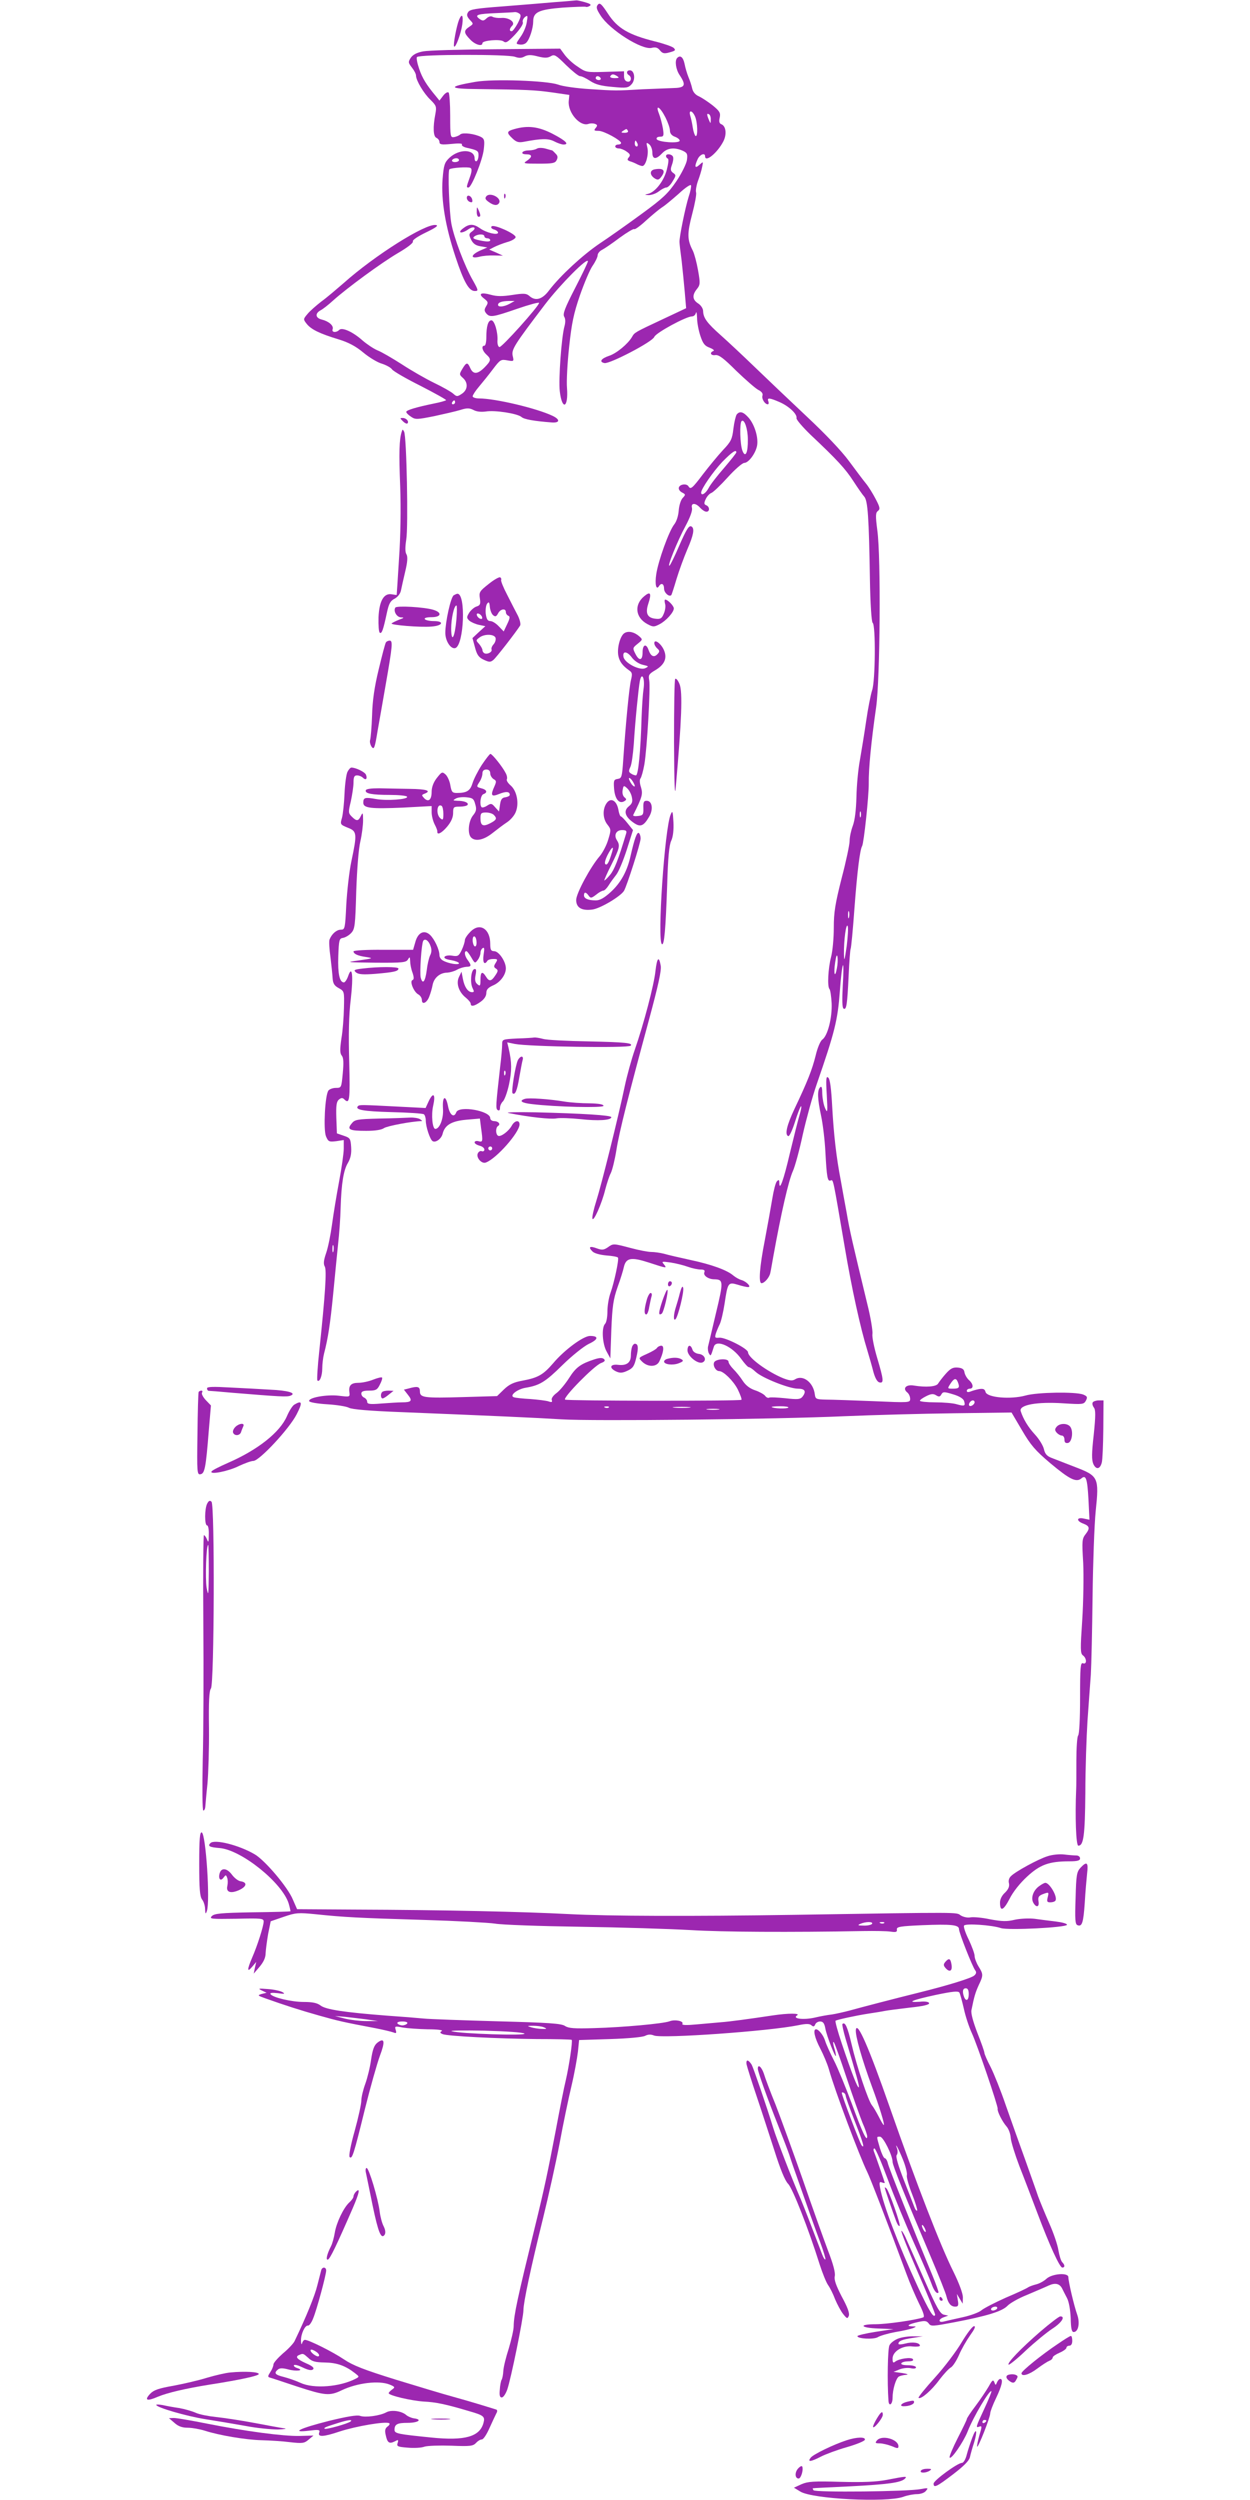 <?xml version="1.0" standalone="no"?>
<!DOCTYPE svg PUBLIC "-//W3C//DTD SVG 20010904//EN"
 "http://www.w3.org/TR/2001/REC-SVG-20010904/DTD/svg10.dtd">
<svg version="1.0" xmlns="http://www.w3.org/2000/svg"
 width="640pt" height="1280pt" viewBox="0 0 640 1280"
 preserveAspectRatio="xMidYMid meet">
<g transform="translate(0,1280) scale(0.1,-0.1)"
fill="#9c27b0" stroke="none">
<path d="M2840 12789 c-58 -5 -179 -15 -269 -22 -134 -10 -166 -15 -174 -29
-9 -13 -7 -22 8 -39 20 -21 20 -21 -2 -36 -30 -20 -29 -31 4 -65 25 -27 63
-38 63 -19 0 14 91 22 108 9 12 -10 22 -4 59 35 25 27 43 54 40 62 -3 7 1 19
10 27 15 12 16 9 10 -26 -3 -22 -18 -56 -32 -75 -25 -36 -25 -36 -4 -39 12 -2
27 2 34 10 17 17 35 75 35 108 0 48 28 61 151 71 62 4 116 6 119 4 3 -2 12 0
20 5 9 6 2 11 -26 19 -21 6 -41 10 -44 9 -3 0 -52 -5 -110 -9z m-182 -58 c11
-7 10 -16 -7 -50 -12 -22 -26 -41 -31 -41 -14 0 -12 14 3 29 17 18 -19 43 -58
39 -17 -1 -36 2 -43 6 -8 5 -20 2 -31 -8 -15 -14 -20 -14 -37 -2 -26 20 -10
25 91 29 44 2 85 4 90 5 6 1 16 -2 23 -7z"/>
<path d="M3061 12776 c-10 -12 -7 -23 13 -54 46 -74 213 -180 263 -167 20 5
31 1 42 -13 13 -16 22 -18 50 -10 29 8 32 11 20 23 -8 7 -51 22 -96 33 -135
34 -191 67 -239 140 -34 52 -43 60 -53 48z"/>
<path d="M2350 12698 c-13 -33 -31 -130 -25 -136 8 -8 35 65 42 113 6 48 -2
59 -17 23z"/>
<path d="M2167 12537 c-33 -6 -53 -17 -64 -33 -14 -22 -13 -25 6 -50 12 -15
21 -33 21 -41 0 -25 40 -92 74 -124 30 -30 32 -35 25 -73 -13 -67 -11 -116 6
-122 8 -4 15 -13 15 -21 0 -13 10 -15 61 -10 37 4 58 3 54 -3 -3 -5 7 -12 22
-16 58 -13 63 -16 63 -39 0 -13 -4 -27 -10 -30 -5 -3 -10 3 -10 14 0 48 -79
50 -129 3 -25 -24 -29 -36 -35 -109 -8 -108 14 -241 66 -398 43 -130 69 -175
99 -175 19 0 19 3 -9 53 -43 74 -98 221 -111 292 -11 61 -19 271 -10 278 8 8
97 14 108 7 8 -4 7 -19 -4 -49 -18 -51 -18 -51 -6 -51 15 0 73 143 78 196 5
44 3 53 -13 62 -32 17 -93 25 -107 14 -6 -6 -21 -12 -32 -14 -19 -3 -20 3 -20
109 0 61 -4 115 -8 119 -5 5 -17 -2 -28 -16 l-19 -25 -17 21 c-50 60 -71 94
-87 142 -10 29 -15 56 -11 60 14 14 466 15 502 1 20 -7 33 -7 49 2 17 9 34 9
68 0 36 -9 50 -8 66 1 18 11 26 7 78 -45 32 -31 64 -57 72 -57 9 0 31 -11 51
-24 27 -18 55 -26 115 -31 72 -7 81 -5 98 14 21 23 15 71 -9 71 -17 0 -20 -16
-5 -25 17 -11 11 -37 -7 -33 -12 2 -18 13 -18 28 l0 25 -98 -3 c-94 -3 -98 -2
-141 28 -25 16 -54 44 -66 61 l-22 30 -327 -3 c-179 -1 -348 -6 -374 -11z
m993 -127 c12 -8 9 -10 -13 -10 -16 0 -26 4 -22 10 8 12 16 12 35 0z m-85 -10
c3 -5 -1 -10 -9 -10 -9 0 -16 5 -16 10 0 6 4 10 9 10 6 0 13 -4 16 -10z m-725
-420 c0 -5 -9 -10 -21 -10 -11 0 -17 5 -14 10 3 6 13 10 21 10 8 0 14 -4 14
-10z"/>
<path d="M3467 12503 c-13 -13 -7 -59 13 -88 35 -53 28 -65 -37 -66 -32 -1
-101 -4 -153 -6 -133 -8 -141 -8 -273 1 -65 4 -137 14 -160 23 -57 20 -329 30
-423 14 -144 -25 -140 -36 14 -37 250 -3 290 -5 377 -17 l90 -13 -3 -31 c-6
-60 59 -134 102 -117 9 3 23 3 32 0 13 -5 14 -9 4 -21 -11 -13 -8 -15 15 -15
27 0 114 -48 115 -62 0 -5 -7 -8 -15 -8 -8 0 -15 -4 -15 -10 0 -5 8 -10 18
-10 10 0 28 -7 40 -16 18 -12 21 -19 11 -30 -9 -11 -7 -15 7 -20 11 -3 27 -10
36 -15 10 -5 22 -9 27 -9 17 0 33 58 26 92 -7 29 -6 31 9 19 9 -7 16 -26 16
-42 0 -36 19 -37 50 -4 26 28 63 32 106 13 23 -11 25 -17 21 -48 -3 -19 -27
-68 -54 -108 -43 -63 -68 -87 -179 -168 -71 -52 -167 -120 -214 -151 -87 -59
-201 -164 -259 -240 -35 -47 -70 -56 -101 -28 -15 13 -28 14 -86 5 -52 -8 -80
-8 -112 1 -50 14 -66 5 -33 -20 20 -16 22 -20 10 -39 -10 -17 -10 -23 0 -36
19 -22 32 -21 159 23 61 21 112 35 112 30 0 -16 -192 -230 -203 -226 -7 2 -11
17 -10 33 3 42 -15 104 -31 104 -17 0 -26 -31 -26 -87 0 -24 -4 -43 -10 -43
-17 0 -11 -26 10 -45 26 -24 25 -31 -9 -66 -36 -36 -58 -37 -73 -4 -14 32 -20
31 -41 -4 -16 -27 -16 -29 3 -46 28 -25 25 -61 -5 -81 -24 -16 -27 -15 -44 0
-11 10 -55 35 -99 56 -43 21 -118 64 -165 95 -47 30 -103 63 -124 71 -21 9
-55 32 -77 51 -48 43 -104 69 -119 54 -16 -16 -40 -13 -34 3 7 18 -19 41 -56
50 -32 8 -35 31 -6 47 12 6 40 28 63 49 72 65 248 194 333 244 48 28 80 52 77
60 -3 7 24 25 67 46 54 26 66 36 50 38 -53 8 -313 -156 -471 -297 -36 -31 -87
-75 -115 -95 -27 -21 -60 -50 -71 -64 -22 -26 -22 -27 -3 -51 23 -28 65 -49
164 -79 49 -15 87 -35 125 -67 30 -25 73 -51 95 -57 22 -7 46 -20 52 -29 7
-10 73 -48 147 -85 74 -38 133 -71 130 -73 -3 -3 -31 -11 -62 -17 -92 -19
-142 -34 -142 -43 0 -5 11 -16 25 -25 22 -15 31 -14 117 3 51 11 112 25 135
32 34 11 47 10 67 0 16 -9 39 -11 63 -8 46 8 162 -10 183 -28 13 -12 64 -21
155 -28 42 -3 44 15 4 34 -82 39 -294 89 -376 89 -18 0 -33 5 -33 11 0 6 15
29 33 50 17 20 50 61 71 89 37 49 41 51 73 45 34 -6 35 -6 28 23 -7 33 8 56
166 264 78 102 219 244 219 220 0 -6 -30 -68 -66 -138 -52 -101 -64 -132 -55
-146 6 -10 7 -27 1 -49 -15 -53 -31 -270 -24 -332 12 -101 45 -86 37 17 -3 33
2 128 11 210 13 121 23 170 55 263 22 63 51 132 65 152 14 20 26 45 26 54 0 9
10 22 23 28 12 6 53 34 90 62 37 27 71 47 74 44 3 -4 31 16 61 44 31 28 67 58
81 67 15 9 53 41 86 70 32 30 61 50 63 43 2 -6 -3 -32 -12 -58 -17 -54 -49
-210 -47 -233 0 -8 5 -51 11 -95 5 -44 12 -117 16 -161 l7 -82 -119 -56 c-145
-68 -145 -68 -158 -91 -21 -36 -80 -85 -118 -97 -41 -14 -52 -31 -23 -37 27
-5 246 109 255 134 8 21 163 105 193 105 9 0 18 8 20 18 3 9 5 -2 6 -26 0 -24
8 -65 17 -92 13 -39 22 -51 47 -60 18 -7 26 -14 20 -17 -22 -8 -14 -25 10 -21
18 2 43 -17 107 -81 47 -45 97 -89 112 -97 18 -9 25 -19 22 -29 -6 -16 12 -45
27 -45 5 0 6 7 3 15 -8 20 5 19 58 -4 48 -21 91 -62 86 -82 -1 -8 31 -45 71
-84 138 -130 179 -175 220 -238 22 -34 47 -70 56 -80 18 -20 24 -106 29 -426
2 -119 8 -216 14 -220 16 -10 14 -300 -3 -346 -7 -22 -21 -92 -30 -155 -9 -63
-24 -153 -32 -200 -9 -47 -17 -132 -18 -190 -2 -68 -8 -120 -19 -149 -9 -24
-16 -58 -16 -77 0 -18 -18 -104 -41 -191 -33 -131 -40 -174 -40 -253 0 -53 -6
-120 -14 -150 -15 -58 -20 -152 -8 -164 4 -4 9 -36 11 -73 3 -74 -20 -166 -48
-186 -10 -7 -25 -43 -34 -82 -18 -72 -41 -131 -108 -272 -40 -85 -51 -133 -32
-140 6 -2 21 31 34 72 13 42 27 78 31 81 4 2 1 -17 -7 -44 -8 -26 -30 -114
-50 -197 -32 -138 -54 -198 -54 -150 0 15 -3 16 -12 7 -7 -7 -17 -47 -24 -90
-7 -42 -24 -137 -38 -211 -27 -137 -33 -221 -17 -221 15 0 41 30 45 53 3 12 9
49 15 82 41 227 78 389 101 440 10 22 33 105 50 185 18 80 50 197 72 260 92
266 107 326 118 474 5 70 12 131 16 134 3 4 3 -43 -1 -104 -4 -75 -3 -114 4
-118 15 -9 19 21 26 168 3 71 8 132 10 137 3 4 12 99 20 211 14 187 28 298 39
316 9 15 35 260 34 322 -1 71 12 210 38 390 20 143 25 764 6 904 -10 76 -9 91
3 100 12 9 11 18 -11 60 -14 27 -36 63 -50 80 -14 17 -53 69 -87 115 -38 52
-122 140 -217 229 -85 80 -204 193 -264 251 -60 58 -139 132 -175 164 -71 63
-90 89 -91 124 0 13 -11 30 -25 39 -30 19 -32 43 -7 74 17 21 18 29 6 96 -7
40 -19 85 -27 101 -29 56 -29 88 -3 187 14 53 23 102 20 111 -3 8 1 34 9 57 9
24 19 56 22 73 6 29 6 29 -14 11 -23 -21 -27 -10 -9 29 11 24 38 35 38 15 0
-35 64 18 94 77 18 36 13 78 -11 87 -10 4 -13 14 -8 34 5 24 0 33 -37 63 -23
18 -55 39 -70 46 -17 7 -30 22 -34 40 -3 15 -12 42 -19 58 -7 17 -16 47 -20
68 -7 34 -22 47 -38 30z m-60 -304 c12 -24 23 -54 23 -67 0 -15 9 -26 25 -32
14 -5 25 -14 25 -20 0 -16 -112 -8 -118 8 -2 7 5 12 17 12 19 0 21 4 15 43 -4
23 -13 57 -20 75 -20 50 5 36 33 -19z m151 6 c14 -30 16 -109 3 -101 -4 3 -11
22 -14 43 -3 21 -9 48 -13 61 -9 30 10 28 24 -3z m81 -18 c0 -21 -1 -21 -9 -2
-12 28 -12 37 0 30 6 -3 10 -16 9 -28z m-424 -57 c3 -6 -4 -10 -17 -10 -18 0
-20 2 -8 10 19 12 18 12 25 0z m49 -65 c3 -8 1 -15 -4 -15 -6 0 -10 7 -10 15
0 8 2 15 4 15 2 0 6 -7 10 -15z m-654 -820 c-29 -16 -60 -19 -60 -6 0 13 19
19 55 20 l30 0 -25 -14z m-280 -505 c0 -5 -5 -10 -11 -10 -5 0 -7 5 -4 10 3 6
8 10 11 10 2 0 4 -4 4 -10z m2077 -2122 c-3 -7 -5 -2 -5 12 0 14 2 19 5 13 2
-7 2 -19 0 -25z m-60 -515 c-3 -10 -5 -4 -5 12 0 17 2 24 5 18 2 -7 2 -21 0
-30z m-12 -148 c-11 -75 -13 -82 -14 -40 -1 70 11 160 19 144 4 -8 1 -54 -5
-104z m-50 -112 c-10 -55 -18 -30 -9 29 5 34 9 44 12 29 2 -13 1 -39 -3 -58z"/>
<path d="M2633 12139 c-39 -11 -41 -18 -9 -48 20 -19 32 -22 58 -17 90 17 125
18 156 2 17 -9 38 -16 47 -16 31 0 13 19 -54 54 -73 38 -128 45 -198 25z"/>
<path d="M2749 12039 c-8 -5 -26 -9 -41 -9 -15 0 -30 -4 -33 -10 -4 -6 5 -10
19 -10 32 0 33 -13 4 -33 -22 -14 -18 -15 60 -15 70 0 84 2 92 18 7 14 6 23
-6 34 -8 9 -16 16 -17 16 -1 0 -16 4 -33 9 -18 5 -37 5 -45 0z"/>
<path d="M3410 12001 c0 -5 4 -11 9 -13 6 -2 3 -26 -5 -57 -15 -59 -61 -117
-98 -124 -17 -4 -16 -5 5 -6 15 0 38 8 52 19 14 11 31 20 39 20 7 0 22 14 32
32 18 29 18 32 2 43 -13 10 -14 18 -6 40 6 16 9 34 6 42 -6 15 -36 18 -36 4z"/>
<path d="M3352 11933 c-27 -5 -26 -30 1 -47 15 -9 21 -7 33 9 24 32 11 46 -34
38z"/>
<path d="M2490 11795 c-8 -10 -5 -17 12 -29 26 -19 44 -20 53 -6 16 26 -46 58
-65 35z"/>
<path d="M2581 11794 c0 -11 3 -14 6 -6 3 7 2 16 -1 19 -3 4 -6 -2 -5 -13z"/>
<path d="M2390 11787 c0 -8 7 -18 16 -21 11 -4 14 -1 12 11 -4 21 -28 30 -28
10z"/>
<path d="M2441 11718 c-1 -16 4 -28 9 -28 12 0 12 8 0 35 -8 18 -9 17 -9 -7z"/>
<path d="M2370 11630 c-31 -24 -6 -28 28 -4 28 19 45 8 19 -11 -17 -12 -17
-17 -5 -42 10 -20 23 -30 48 -34 l35 -6 -37 -16 c-48 -22 -51 -43 -5 -32 17 5
52 8 77 7 l45 -1 -35 16 -35 15 25 13 c14 7 44 19 68 26 23 6 42 18 42 25 0
17 -111 67 -123 55 -5 -5 -1 -12 12 -16 12 -3 21 -11 21 -16 0 -15 -60 -1 -92
22 -34 24 -56 24 -88 -1z m110 -40 c0 -5 7 -10 15 -10 8 0 15 -5 15 -10 0 -7
-14 -8 -37 -4 -49 9 -58 14 -42 25 19 12 49 11 49 -1z"/>
<path d="M3772 10678 c-5 -7 -13 -40 -17 -73 -6 -53 -12 -66 -54 -110 -25 -27
-71 -83 -101 -122 -56 -74 -64 -81 -75 -63 -9 15 -42 12 -49 -5 -3 -9 3 -19
15 -26 20 -10 20 -12 4 -29 -10 -11 -18 -39 -20 -64 -2 -27 -11 -56 -23 -71
-27 -34 -82 -187 -92 -255 -8 -52 0 -84 14 -61 12 19 26 12 26 -13 0 -21 26
-44 37 -33 2 2 14 39 27 83 13 43 38 111 55 151 32 73 38 107 22 117 -13 8
-25 -10 -66 -104 -20 -47 -41 -89 -46 -95 -18 -17 40 127 81 202 24 45 36 79
33 92 -7 27 18 28 42 1 10 -11 24 -20 32 -20 18 0 17 26 -1 33 -12 5 -12 11
-3 31 7 15 20 29 29 32 9 3 47 39 84 80 36 40 75 74 85 74 21 0 57 47 65 87 8
40 -11 106 -42 143 -28 32 -46 37 -62 18z m57 -128 c1 -69 -13 -97 -28 -57
-12 32 -15 140 -4 151 14 13 32 -40 32 -94z m-59 -66 c0 -4 -28 -39 -62 -79
-35 -40 -71 -86 -80 -104 -15 -28 -38 -42 -38 -23 0 19 61 107 108 157 49 50
72 66 72 49z"/>
<path d="M2063 10643 c9 -9 19 -14 23 -11 10 10 -6 28 -24 28 -15 0 -15 -1 1
-17z"/>
<path d="M2057 10590 c-13 -38 -15 -109 -8 -280 4 -115 2 -255 -6 -370 -6
-102 -12 -186 -12 -186 -1 -1 -11 1 -24 3 -41 8 -65 -32 -69 -117 -1 -42 1
-77 7 -80 10 -5 17 14 36 103 10 47 18 61 40 72 16 9 29 26 32 42 3 15 13 60
22 98 12 50 13 75 6 87 -7 11 -7 36 -1 75 11 65 2 529 -11 553 -7 13 -8 13
-12 0z"/>
<path d="M2502 9810 c-47 -37 -50 -42 -45 -74 4 -28 2 -35 -16 -41 -12 -3 -29
-18 -38 -31 -14 -23 -15 -27 -1 -41 9 -8 31 -18 49 -22 l34 -7 -33 -30 -33
-31 13 -48 c10 -38 19 -51 45 -63 28 -13 34 -13 49 -1 15 12 117 144 137 176
4 7 -1 29 -11 50 -11 21 -36 69 -55 107 -20 38 -34 73 -31 77 2 4 0 10 -5 13
-5 3 -32 -12 -59 -34z m23 -160 c11 -9 16 -7 25 9 12 24 40 28 40 7 0 -8 6
-16 13 -19 9 -3 8 -13 -6 -42 l-18 -38 -25 26 c-14 15 -33 27 -43 27 -14 0
-20 9 -24 38 -2 20 1 43 7 51 9 12 12 8 14 -17 2 -17 9 -36 17 -42z m-57 -9
c3 -8 -1 -12 -9 -9 -7 2 -15 10 -17 17 -3 8 1 12 9 9 7 -2 15 -10 17 -17z m69
-106 c3 -9 -1 -23 -9 -33 -9 -9 -14 -22 -11 -28 4 -13 -24 -27 -38 -18 -5 3
-9 10 -9 16 0 6 -8 20 -17 31 -17 18 -17 19 2 33 25 19 74 18 82 -1z"/>
<path d="M3298 9747 c-52 -43 -45 -109 16 -142 30 -16 34 -16 63 -1 33 17 73
61 73 81 0 13 -31 45 -44 45 -4 0 -4 -9 -1 -21 4 -11 1 -34 -6 -50 -10 -25
-17 -30 -42 -27 -42 4 -54 27 -38 76 18 54 12 67 -21 39z"/>
<path d="M2323 9752 c-15 -9 -43 -136 -43 -192 0 -43 29 -86 52 -78 44 18 54
279 10 278 -4 0 -12 -4 -19 -8z m14 -122 c-8 -93 -26 -127 -27 -49 0 53 15
119 27 119 3 0 3 -31 0 -70z"/>
<path d="M2024 9689 c-11 -18 7 -49 29 -50 18 0 16 -3 -10 -12 -17 -7 -34 -15
-38 -19 -8 -8 146 -21 204 -16 58 4 68 28 12 28 -22 0 -43 5 -46 10 -4 6 10
10 34 10 51 0 56 24 9 38 -47 14 -187 22 -194 11z"/>
<path d="M3198 9559 c-22 -12 -40 -77 -32 -117 6 -30 22 -51 56 -75 15 -10 16
-18 9 -47 -9 -34 -27 -220 -40 -410 -6 -88 -8 -95 -28 -98 -20 -3 -22 -8 -19
-49 4 -53 25 -80 51 -66 14 8 14 11 2 21 -8 7 -12 22 -9 37 4 24 6 25 23 9 10
-9 21 -29 24 -45 5 -23 2 -33 -15 -47 -29 -23 -20 -53 22 -83 36 -26 53 -20
82 30 22 38 15 81 -13 81 -15 0 -18 -7 -17 -37 1 -35 -2 -38 -28 -41 -15 -2
-26 0 -24 5 47 94 50 107 40 142 -7 20 -8 39 -3 45 5 6 14 38 20 71 14 81 32
396 25 432 -5 26 -2 32 30 51 48 28 63 61 46 102 -14 34 -50 61 -50 37 0 -8 7
-20 15 -27 12 -10 13 -16 4 -26 -19 -23 -36 -16 -48 17 -12 36 -31 30 -31 -11
0 -42 -17 -46 -36 -9 -16 31 -15 32 11 53 26 21 26 22 8 38 -25 22 -55 29 -75
17z m39 -128 c13 -16 36 -31 55 -35 30 -7 31 -8 12 -17 -28 -14 -108 27 -112
59 -5 31 20 28 45 -7z m58 -158 c-4 -26 -8 -91 -10 -143 -5 -177 -17 -300 -29
-300 -6 0 -18 4 -26 10 -11 7 -12 13 -3 32 7 13 14 66 18 118 7 117 24 285 31
323 10 50 27 14 19 -40z m-45 -497 c0 -6 -7 -2 -15 8 -8 11 -15 25 -15 30 0 6
7 2 15 -8 8 -11 15 -25 15 -30z"/>
<path d="M1976 9511 c-4 -5 -20 -67 -37 -138 -22 -90 -32 -160 -34 -236 -2
-60 -7 -116 -10 -126 -3 -9 1 -25 8 -35 12 -16 16 -6 30 80 10 55 28 160 41
234 36 205 38 230 21 230 -7 0 -16 -4 -19 -9z"/>
<path d="M3457 9324 c-4 -4 -6 -149 -6 -323 1 -218 4 -290 9 -231 30 341 36
488 19 528 -8 19 -17 30 -22 26z"/>
<path d="M2467 8884 c-20 -31 -42 -74 -48 -95 -12 -38 -29 -49 -80 -49 -23 0
-27 5 -33 38 -3 21 -14 46 -24 56 -18 16 -20 15 -46 -18 -17 -22 -26 -47 -26
-70 0 -41 -16 -55 -38 -33 -14 15 -14 17 1 23 39 15 11 24 -75 25 -51 1 -122
2 -157 3 -40 0 -66 -3 -68 -10 -6 -17 31 -24 124 -24 45 0 84 -4 87 -9 9 -14
-104 -22 -159 -12 -56 10 -65 8 -65 -19 0 -28 39 -32 203 -25 l147 8 0 -32 c0
-18 7 -45 15 -61 9 -17 15 -33 14 -37 -2 -21 22 -9 50 24 21 25 31 48 31 70 0
31 2 33 34 33 19 0 37 4 40 9 7 11 -17 21 -52 21 -23 1 -25 2 -9 11 9 6 34 9
54 7 32 -3 39 -7 46 -35 8 -26 6 -37 -12 -59 -23 -30 -28 -93 -9 -112 22 -22
65 -13 110 23 24 19 57 44 74 55 18 12 37 34 44 51 19 44 7 109 -25 137 -14
12 -23 26 -20 32 3 5 1 20 -6 32 -16 32 -69 98 -78 98 -4 0 -23 -25 -44 -56z
m43 -44 c0 -10 8 -23 17 -29 15 -8 15 -13 5 -36 -22 -48 -17 -57 24 -40 35 14
54 13 54 -5 0 -5 -10 -10 -22 -12 -18 -2 -24 -11 -28 -38 l-5 -35 -20 22 c-17
20 -21 21 -41 8 -12 -8 -24 -11 -28 -8 -12 12 -6 61 9 67 23 8 18 23 -11 30
-25 7 -25 8 -10 31 9 13 16 33 16 45 0 13 7 20 20 20 13 0 20 -7 20 -20z
m-240 -207 c0 -30 -2 -34 -15 -23 -24 20 -18 79 6 64 5 -3 9 -21 9 -41z m258
-5 c18 -18 15 -26 -18 -43 -37 -19 -50 -13 -50 26 0 25 4 29 28 29 15 0 33 -5
40 -12z"/>
<path d="M1779 8848 c-6 -12 -13 -62 -15 -111 -2 -49 -8 -105 -13 -124 -10
-34 -9 -35 30 -51 47 -18 48 -30 18 -172 -11 -52 -22 -152 -26 -222 -6 -123
-7 -128 -28 -128 -22 0 -47 -22 -58 -51 -3 -8 -1 -49 5 -90 5 -41 10 -89 11
-108 2 -27 9 -38 31 -50 29 -16 29 -17 27 -101 -1 -47 -6 -118 -13 -157 -8
-57 -8 -76 2 -88 9 -11 10 -36 5 -90 -7 -74 -7 -75 -35 -75 -15 0 -32 -6 -38
-13 -18 -21 -27 -201 -13 -235 12 -28 16 -29 52 -25 l39 6 0 -44 c0 -24 -11
-100 -24 -169 -13 -69 -29 -167 -36 -219 -7 -52 -20 -117 -30 -146 -13 -38
-15 -56 -7 -70 10 -19 3 -135 -28 -429 -9 -81 -13 -151 -10 -154 11 -11 25 22
25 62 0 21 4 55 9 75 21 80 32 155 47 307 8 87 20 202 25 254 6 52 12 136 13
185 4 127 15 195 38 232 13 23 18 46 16 79 -3 44 -5 48 -38 59 l-35 12 -3 80
c-2 63 1 83 13 93 12 10 19 10 27 2 28 -28 31 -7 26 191 -4 140 -2 239 8 321
14 122 7 179 -14 117 -6 -17 -16 -31 -21 -31 -22 0 -32 43 -29 133 3 85 5 92
24 95 12 2 31 13 42 25 19 20 21 38 26 214 4 115 12 217 21 255 8 35 14 83 14
108 0 40 -2 42 -11 23 -13 -28 -22 -29 -47 -4 -18 18 -18 23 -5 77 7 33 14 76
14 97 0 29 4 37 18 37 10 0 23 -5 30 -12 15 -15 24 -6 16 15 -5 14 -52 37 -75
37 -5 0 -14 -10 -20 -22z m-72 -2455 c-3 -10 -5 -4 -5 12 0 17 2 24 5 18 2 -7
2 -21 0 -30z"/>
<path d="M3106 8688 c-22 -31 -20 -80 4 -110 19 -24 19 -28 4 -77 -8 -28 -28
-66 -43 -84 -47 -54 -121 -191 -121 -225 0 -39 28 -56 82 -49 41 5 145 67 163
96 15 26 85 244 85 268 0 12 -4 24 -9 28 -10 6 -22 -28 -42 -115 -17 -79 -50
-140 -103 -188 -32 -29 -54 -42 -75 -42 -39 0 -61 9 -61 26 0 18 10 18 24 -2
10 -14 14 -13 38 5 14 12 31 21 37 21 6 0 18 12 28 28 9 15 27 39 38 53 12 15
36 72 54 128 l32 101 -28 35 c-15 19 -31 35 -34 35 -4 0 -10 16 -13 35 -9 47
-39 63 -60 33z m100 -155 c-41 -137 -61 -187 -83 -213 -14 -17 -27 -29 -29
-28 -1 2 15 39 37 82 42 85 45 97 27 125 -16 26 -3 51 27 51 20 0 25 -4 21
-17z m-72 -95 c-16 -54 -25 -69 -34 -63 -6 4 -2 21 10 46 22 43 35 52 24 17z"/>
<path d="M3434 8630 c-31 -70 -70 -649 -45 -664 12 -8 19 73 27 304 4 137 10
204 21 226 9 20 13 54 11 95 -3 56 -5 61 -14 39z"/>
<path d="M2409 8030 c-16 -16 -29 -35 -29 -44 0 -8 -7 -31 -16 -50 -15 -31
-20 -34 -49 -29 -18 3 -35 0 -39 -6 -4 -7 8 -13 34 -17 22 -4 40 -11 40 -16 0
-10 -54 -2 -82 14 -10 5 -18 17 -18 27 0 29 -26 84 -49 105 -30 27 -62 11 -75
-39 l-11 -38 -153 0 c-83 1 -152 -3 -152 -8 0 -13 22 -23 65 -29 38 -6 35 -7
-35 -17 -73 -10 -71 -10 82 -12 140 -1 158 1 167 17 9 15 10 13 11 -9 0 -14 5
-41 12 -59 8 -24 8 -35 0 -38 -16 -5 6 -60 29 -73 10 -5 19 -18 19 -29 0 -27
26 -15 38 18 6 15 14 42 17 59 7 37 38 63 75 63 14 1 36 7 50 15 14 8 35 14
48 15 26 0 27 7 7 34 -16 21 -20 46 -7 46 4 0 15 -15 25 -32 18 -31 19 -32 33
-13 8 10 14 27 14 36 0 10 5 21 12 25 8 5 9 -4 4 -34 -6 -39 4 -56 19 -32 3 6
17 10 31 10 22 0 23 -2 12 -20 -11 -17 -10 -22 1 -29 12 -8 12 -13 -3 -35 -20
-31 -32 -33 -48 -6 -19 30 -28 24 -28 -16 0 -32 -2 -35 -16 -23 -11 9 -14 22
-9 47 5 26 3 33 -7 30 -17 -6 -22 -71 -8 -98 8 -16 8 -20 -3 -20 -21 0 -39 26
-47 68 l-7 37 -13 -27 c-16 -33 -1 -78 36 -107 13 -11 24 -24 24 -30 0 -17 19
-13 51 10 18 13 29 29 29 45 0 17 9 27 33 38 37 15 67 54 67 88 0 35 -36 88
-60 88 -16 0 -20 7 -20 38 0 77 -54 110 -101 62z m31 -56 c0 -14 -4 -22 -10
-19 -5 3 -10 17 -10 31 0 14 4 22 10 19 6 -3 10 -17 10 -31z m-236 -17 c7 -18
6 -34 -2 -49 -6 -13 -14 -47 -17 -75 -8 -60 -21 -76 -31 -38 -6 26 4 173 13
188 9 14 28 1 37 -26z"/>
<path d="M3356 7829 c-7 -70 -60 -272 -106 -404 -17 -49 -40 -133 -51 -185
-34 -163 -121 -511 -146 -589 -13 -41 -22 -81 -20 -90 5 -21 49 78 66 149 8
30 20 68 28 83 8 16 21 69 29 119 15 95 62 280 168 671 46 171 63 247 59 272
-9 53 -19 42 -27 -26z"/>
<path d="M1856 7841 c-44 -5 -47 -8 -33 -20 13 -10 36 -12 100 -7 93 8 117 13
117 27 0 10 -103 10 -184 0z"/>
<path d="M2648 7483 c-76 -4 -77 -4 -77 -31 0 -15 -4 -65 -10 -112 -23 -205
-24 -217 -12 -224 7 -4 11 0 11 12 0 11 7 25 14 32 8 6 23 45 32 87 15 71 15
113 -2 187 l-7 29 39 -8 c71 -14 580 -22 593 -9 14 14 -30 18 -212 22 -111 2
-218 7 -237 13 -19 5 -39 8 -45 7 -5 -1 -45 -4 -87 -5z m-61 -185 c-3 -8 -6
-5 -6 6 -1 11 2 17 5 13 3 -3 4 -12 1 -19z"/>
<path d="M2652 7373 c-13 -25 -35 -163 -28 -170 13 -13 24 14 35 82 7 39 14
78 17 88 3 9 1 17 -5 17 -6 0 -14 -8 -19 -17z"/>
<path d="M4233 7195 c5 -90 4 -97 -8 -70 -8 17 -14 50 -15 75 0 31 -3 41 -11
33 -15 -15 -14 -57 5 -146 9 -42 19 -125 22 -185 7 -131 11 -153 27 -146 14 5
11 15 72 -341 35 -208 80 -414 116 -530 10 -33 24 -82 31 -110 9 -32 20 -51
31 -53 23 -5 22 12 -12 126 -16 54 -27 109 -24 123 2 14 -9 84 -27 155 -74
307 -90 374 -105 464 -10 52 -23 127 -30 165 -23 119 -36 234 -44 377 -5 94
-11 142 -20 150 -11 11 -13 -4 -8 -87z"/>
<path d="M2196 7164 l-17 -37 -137 7 c-192 10 -201 10 -209 3 -18 -19 26 -27
169 -31 87 -2 162 -7 168 -11 5 -3 10 -18 10 -32 0 -32 21 -95 34 -105 15 -11
45 10 52 36 11 46 46 66 121 73 l70 6 6 -48 c10 -70 9 -74 -13 -68 -11 3 -20
0 -20 -6 0 -6 11 -13 25 -17 14 -3 25 -12 25 -20 0 -7 -6 -11 -14 -8 -7 3 -16
-3 -20 -12 -9 -22 21 -55 42 -46 54 20 172 154 172 195 0 24 -24 21 -39 -5
-16 -30 -58 -61 -71 -53 -13 8 -13 42 0 50 15 9 2 25 -21 25 -10 0 -19 7 -19
15 0 38 -160 66 -174 30 -11 -30 -33 -15 -42 31 -12 61 -30 53 -26 -12 4 -50
-17 -104 -39 -104 -15 0 -22 72 -11 119 13 58 1 72 -22 25z m324 -244 c0 -5
-4 -10 -10 -10 -5 0 -10 5 -10 10 0 6 5 10 10 10 6 0 10 -4 10 -10z"/>
<path d="M2688 7174 c-33 -10 -18 -21 35 -27 124 -15 367 -20 367 -9 0 8 -25
12 -72 13 -40 0 -98 4 -128 9 -78 13 -182 20 -202 14z"/>
<path d="M2605 7101 c106 -21 216 -33 245 -27 18 3 73 1 122 -4 89 -10 158 -6
158 10 0 10 -146 19 -390 25 -100 2 -158 0 -135 -4z"/>
<path d="M1941 7073 c-113 -3 -125 -5 -141 -26 -25 -30 -11 -37 75 -37 46 0
78 5 91 14 16 11 142 35 194 36 3 0 -2 5 -10 10 -8 5 -31 9 -50 8 -19 -1 -91
-4 -159 -5z"/>
<path d="M3111 6413 c-20 -13 -29 -14 -54 -5 -37 14 -47 8 -24 -15 9 -10 39
-18 72 -21 30 -2 57 -7 59 -11 6 -9 -19 -126 -38 -180 -9 -24 -16 -67 -16 -95
0 -29 -5 -57 -12 -64 -19 -19 -14 -103 8 -142 l19 -35 5 145 c5 122 10 157 32
220 15 41 29 87 32 102 11 48 37 53 127 24 95 -31 95 -31 78 -9 -13 15 -10 15
34 9 27 -4 67 -14 89 -22 22 -8 52 -14 65 -14 18 0 24 -4 19 -15 -6 -16 21
-35 51 -35 47 -1 48 -10 9 -172 -20 -84 -38 -162 -41 -173 -2 -11 0 -27 5 -35
9 -15 9 -16 25 35 12 39 95 2 141 -64 16 -22 33 -41 38 -41 6 0 21 -11 35 -24
33 -31 171 -86 216 -86 37 0 45 -14 23 -42 -11 -13 -25 -14 -87 -7 -41 4 -78
6 -83 3 -5 -3 -15 1 -21 10 -7 8 -30 21 -52 28 -26 9 -47 25 -62 48 -12 19
-34 46 -48 60 -14 14 -25 31 -25 38 0 19 -67 15 -74 -4 -7 -17 9 -44 26 -44
22 0 72 -49 95 -93 13 -27 22 -51 19 -54 -7 -7 -896 -6 -903 1 -11 11 148 173
184 187 19 7 23 13 16 20 -8 8 -22 8 -50 -1 -70 -23 -94 -40 -129 -95 -19 -30
-48 -65 -64 -77 -18 -13 -28 -28 -25 -36 4 -11 0 -13 -17 -7 -13 4 -54 9 -93
12 -38 2 -76 6 -84 9 -25 8 17 42 62 49 70 12 99 29 188 117 48 47 107 94 133
107 50 23 53 41 7 41 -34 0 -131 -71 -189 -140 -51 -59 -77 -74 -157 -89 -45
-8 -68 -19 -95 -45 l-35 -34 -171 -5 c-205 -6 -224 -3 -224 29 0 25 -12 28
-58 15 l-24 -6 21 -27 c24 -30 18 -38 -31 -38 -18 0 -66 -3 -105 -6 -60 -5
-73 -3 -73 9 0 8 -7 17 -15 21 -8 3 -15 12 -15 21 0 11 11 15 40 15 34 0 42 4
55 31 9 17 14 33 11 36 -3 3 -23 -2 -46 -11 -22 -9 -56 -16 -75 -16 -38 0 -51
-14 -46 -49 3 -24 2 -24 -55 -17 -63 7 -157 -10 -151 -28 2 -6 43 -13 93 -16
49 -3 99 -11 111 -18 15 -8 105 -16 265 -22 470 -19 694 -29 823 -37 160 -10
1095 0 1450 16 143 6 394 13 557 15 l297 4 53 -90 c45 -77 68 -104 146 -170
98 -82 132 -99 158 -78 24 21 31 1 37 -108 l5 -103 -29 6 c-36 8 -40 -11 -5
-25 35 -13 38 -24 15 -54 -19 -24 -20 -34 -13 -148 3 -68 1 -199 -5 -293 -10
-150 -10 -171 4 -181 20 -15 20 -48 0 -40 -13 5 -15 -19 -15 -177 0 -106 -4
-187 -10 -193 -5 -5 -9 -63 -9 -129 0 -66 0 -132 -1 -147 -6 -136 -1 -288 11
-288 27 0 34 51 36 270 0 124 6 290 11 370 6 80 13 186 17 235 3 50 7 230 9
400 2 171 9 368 16 438 18 173 14 180 -106 226 -49 19 -103 40 -121 47 -23 9
-33 21 -38 44 -4 18 -24 51 -45 74 -37 40 -61 81 -74 121 -10 32 84 49 218 40
99 -6 105 -6 116 14 9 18 7 22 -14 31 -40 15 -235 12 -295 -5 -76 -21 -197
-11 -205 18 -4 15 -11 18 -33 15 -15 -3 -36 -9 -45 -13 -11 -4 -18 -3 -18 4 0
6 7 11 15 11 21 0 19 24 -4 44 -11 10 -21 28 -23 40 -2 15 -11 22 -34 24 -25
2 -37 -4 -62 -32 -17 -19 -34 -42 -39 -50 -9 -16 -62 -20 -124 -10 -40 7 -60
-15 -33 -36 8 -7 14 -21 14 -32 0 -20 -4 -20 -187 -12 -104 4 -213 8 -243 8
-51 1 -55 3 -58 26 -7 62 -61 103 -101 78 -14 -9 -28 -7 -60 5 -81 33 -181
106 -181 133 0 19 -119 79 -148 75 -21 -2 -23 0 -17 21 4 12 13 34 20 48 7 14
18 61 25 106 16 107 18 111 68 96 22 -7 45 -12 52 -12 19 0 -7 28 -33 36 -12
3 -31 14 -42 23 -32 28 -112 57 -220 80 -55 12 -116 26 -136 32 -20 5 -49 9
-65 9 -16 0 -63 9 -104 20 -91 24 -90 24 -119 3z m1793 -689 c11 -28 7 -34
-24 -34 -30 0 -30 0 -14 25 19 29 29 31 38 9z m32 -97 c8 -26 3 -28 -37 -17
-18 6 -69 10 -111 10 -43 0 -78 4 -78 8 0 5 15 15 33 24 24 12 36 13 50 4 14
-9 20 -8 27 5 8 14 14 14 60 0 31 -9 52 -22 56 -34z m54 -6 c0 -12 -20 -25
-27 -18 -7 7 6 27 18 27 5 0 9 -4 9 -9z m-1873 -27 c-3 -3 -12 -4 -19 -1 -8 3
-5 6 6 6 11 1 17 -2 13 -5z m411 -1 c-21 -2 -55 -2 -75 0 -21 2 -4 4 37 4 41
0 58 -2 38 -4z m508 0 c-7 -7 -77 -5 -85 3 -2 2 17 4 44 4 27 0 45 -3 41 -7z
m-358 -10 c-16 -2 -40 -2 -55 0 -16 2 -3 4 27 4 30 0 43 -2 28 -4z"/>
<path d="M3420 6224 c0 -8 5 -12 10 -9 6 3 10 10 10 16 0 5 -4 9 -10 9 -5 0
-10 -7 -10 -16z"/>
<path d="M3481 6180 c-6 -25 -16 -58 -21 -74 -12 -37 -13 -73 -1 -60 13 14 44
139 39 160 -3 13 -9 4 -17 -26z"/>
<path d="M3391 6139 c-20 -61 -21 -77 -3 -65 10 6 36 115 29 122 -3 3 -14 -23
-26 -57z"/>
<path d="M3311 6143 c-13 -47 -14 -73 -2 -73 5 0 12 17 15 38 4 20 9 45 12 55
3 9 1 17 -5 17 -5 0 -15 -17 -20 -37z"/>
<path d="M3236 5904 c-3 -9 -6 -28 -6 -44 0 -37 -22 -53 -65 -48 -42 5 -48
-16 -10 -34 20 -9 32 -8 58 4 28 13 35 24 45 68 12 50 10 70 -8 70 -4 0 -11
-7 -14 -16z"/>
<path d="M3364 5899 c-3 -6 -27 -20 -52 -31 -44 -20 -44 -20 -25 -39 30 -30
75 -29 89 1 22 46 26 80 10 80 -8 0 -18 -5 -22 -11z"/>
<path d="M3520 5886 c0 -29 52 -71 76 -62 25 10 12 41 -18 44 -16 2 -30 11
-33 23 -9 27 -25 24 -25 -5z"/>
<path d="M3418 5843 c-10 -2 -18 -9 -18 -14 0 -15 44 -21 75 -9 23 9 26 13 15
20 -16 10 -42 11 -72 3z"/>
<path d="M1060 5692 c0 -7 3 -12 8 -13 4 0 59 -4 122 -10 244 -20 279 -22 297
-15 34 13 -11 27 -105 31 -48 3 -140 8 -204 11 -86 5 -118 4 -118 -4z"/>
<path d="M1017 5673 c-2 -5 -5 -102 -6 -216 -3 -198 -2 -209 16 -205 21 4 27
32 42 223 l11 129 -26 27 c-14 15 -23 32 -20 38 4 6 3 11 -3 11 -5 0 -12 -3
-14 -7z"/>
<path d="M1957 5673 c-10 -9 -8 -33 2 -33 5 0 19 9 32 20 l24 19 -26 1 c-14 0
-29 -3 -32 -7z"/>
<path d="M5595 5620 c-4 -6 -1 -17 5 -26 10 -11 10 -41 0 -139 -11 -97 -11
-130 -2 -151 14 -30 34 -27 43 7 4 13 7 90 8 172 l1 147 -24 0 c-14 0 -28 -5
-31 -10z"/>
<path d="M1508 5609 c-10 -5 -27 -32 -39 -60 -36 -83 -150 -173 -302 -239 -43
-19 -81 -38 -84 -44 -11 -18 87 1 140 28 30 14 63 26 74 26 31 0 186 167 222
239 31 60 28 73 -11 50z"/>
<path d="M1205 5494 c-9 -9 -14 -21 -12 -28 6 -19 34 -18 41 1 3 10 9 24 12
31 8 18 -22 15 -41 -4z"/>
<path d="M5410 5495 c-10 -12 -10 -18 0 -30 7 -8 19 -15 26 -15 8 0 14 -9 14
-21 0 -14 5 -19 18 -17 21 4 29 62 11 84 -15 18 -53 18 -69 -1z"/>
<path d="M1061 5102 c-14 -26 -14 -112 -1 -112 6 0 10 -21 9 -47 0 -39 -2 -44
-9 -25 -5 12 -12 22 -16 22 -3 0 -5 -201 -3 -447 2 -247 1 -564 -3 -705 -3
-145 -2 -258 3 -258 5 0 9 8 10 18 1 9 5 62 11 117 5 55 9 184 8 288 -2 133 1
191 10 202 17 20 20 939 3 956 -8 8 -14 6 -22 -9z m8 -349 c-1 -121 -2 -131
-11 -83 -8 49 -2 220 8 220 2 0 3 -62 3 -137z"/>
<path d="M1020 3258 c0 -129 3 -168 15 -184 8 -10 15 -32 15 -49 1 -25 3 -27
9 -10 18 47 -5 395 -26 403 -10 3 -13 -34 -13 -160z"/>
<path d="M1077 3363 c-15 -15 -4 -21 47 -25 112 -9 321 -178 354 -284 6 -21
10 -39 9 -40 -1 -1 -89 -4 -195 -5 -162 -3 -195 -6 -208 -20 -13 -14 -3 -15
126 -13 127 3 140 2 140 -14 0 -23 -33 -126 -59 -185 -26 -61 -27 -79 0 -47
l21 25 -7 -30 -6 -30 30 35 c20 24 31 46 31 70 1 19 7 64 13 99 l13 64 67 23
c61 21 74 22 164 13 144 -15 216 -19 553 -29 168 -5 332 -14 365 -19 33 -6
229 -13 435 -16 206 -3 461 -11 565 -17 164 -10 511 -12 885 -5 58 1 121 0
140 -3 28 -4 34 -2 32 11 -2 14 17 17 130 22 148 6 188 2 188 -20 0 -19 69
-193 83 -211 7 -9 6 -17 -4 -26 -14 -14 -139 -52 -284 -88 -125 -31 -294 -75
-355 -92 -30 -8 -71 -17 -90 -20 -19 -2 -59 -9 -88 -16 -57 -13 -118 -6 -91
11 19 12 -45 12 -125 0 -120 -18 -222 -32 -266 -35 -25 -2 -81 -7 -124 -11
-53 -5 -77 -4 -72 3 8 14 -38 24 -66 13 -32 -12 -238 -31 -387 -35 -100 -3
-130 -1 -148 11 -19 13 -84 17 -346 24 -177 5 -347 11 -377 14 -30 3 -116 10
-190 15 -218 17 -312 31 -339 52 -17 13 -41 18 -86 18 -63 0 -159 23 -170 40
-4 7 9 8 37 5 35 -5 39 -4 25 5 -10 6 -44 14 -75 16 -49 4 -53 3 -32 -7 l25
-12 -25 -6 c-23 -7 -22 -8 20 -23 95 -34 179 -61 275 -88 96 -27 121 -33 285
-64 41 -8 83 -18 94 -22 15 -6 17 -4 12 13 -6 19 -4 20 36 12 24 -4 81 -8 128
-9 50 0 80 -4 72 -9 -11 -6 -10 -10 5 -16 26 -10 277 -23 481 -25 97 0 177 -2
179 -4 6 -6 -14 -137 -30 -206 -9 -36 -32 -153 -52 -260 -39 -204 -58 -296
-107 -495 -89 -364 -107 -446 -108 -505 0 -19 -12 -70 -25 -114 -14 -43 -27
-95 -28 -115 -1 -20 -5 -40 -9 -46 -3 -5 -8 -28 -9 -50 -3 -29 0 -40 10 -40 8
0 20 18 28 40 19 54 83 368 83 407 0 40 38 218 101 473 27 110 65 281 84 380
18 99 46 232 61 295 15 63 29 142 33 175 l6 60 160 5 c93 3 168 10 179 17 14
7 28 8 45 1 44 -16 588 22 739 53 38 8 57 8 66 0 10 -9 15 -8 20 4 3 8 14 15
25 15 15 0 22 -9 27 -37 7 -38 53 -156 54 -138 0 6 -4 26 -10 44 -5 19 -6 30
-1 25 5 -5 34 -88 66 -184 32 -96 69 -199 81 -229 13 -29 24 -61 24 -69 0 -33
-26 22 -79 168 -30 80 -70 179 -91 220 -21 41 -41 86 -45 100 -8 28 -33 60
-47 60 -17 0 -7 -44 22 -99 16 -31 36 -78 44 -106 30 -108 158 -448 196 -525
15 -30 104 -260 202 -525 16 -44 45 -111 63 -148 23 -46 30 -69 22 -72 -39
-14 -189 -35 -243 -35 -91 0 -80 -19 14 -22 l77 -3 -92 -14 c-51 -8 -93 -18
-93 -22 0 -14 85 -18 105 -5 11 7 52 19 90 26 39 6 79 16 90 20 18 8 18 9 -4
9 -34 1 -21 11 29 22 35 8 44 7 55 -7 11 -16 20 -15 131 6 168 32 245 56 272
84 12 13 57 39 100 56 42 18 92 39 111 48 35 16 58 10 71 -19 4 -8 14 -28 23
-45 10 -19 17 -60 19 -103 1 -52 5 -71 15 -71 24 0 33 45 19 87 -17 47 -46
172 -46 194 0 25 -85 18 -113 -9 -12 -11 -35 -24 -52 -28 -16 -4 -35 -11 -41
-15 -6 -5 -57 -29 -114 -53 -56 -25 -112 -54 -124 -64 -12 -11 -55 -27 -96
-36 -41 -9 -85 -19 -97 -22 -30 -8 -30 12 0 22 l22 8 -23 5 c-19 5 -37 37 -96
171 -40 91 -83 187 -95 214 -11 27 -24 47 -26 44 -3 -3 35 -99 85 -214 50
-114 89 -211 88 -216 -7 -20 -30 18 -88 142 -100 216 -179 423 -194 509 -5 27
-3 32 9 27 8 -3 15 -4 15 -2 0 3 -46 136 -55 159 -4 9 -3 17 2 17 6 0 36 -71
68 -157 32 -87 93 -234 135 -328 42 -93 82 -187 89 -207 12 -35 27 -55 36 -46
2 2 -12 42 -31 88 -100 241 -222 548 -228 573 -3 15 -11 27 -16 27 -5 0 -16
23 -25 52 -18 63 -18 58 1 58 16 0 64 -96 64 -129 0 -18 62 -171 199 -494 39
-92 74 -180 77 -195 9 -36 23 -52 45 -52 15 0 18 6 13 33 l-5 32 15 -25 15
-25 1 33 c0 19 -19 71 -48 130 -67 134 -186 441 -328 847 -104 298 -165 439
-172 393 -4 -29 31 -152 83 -293 38 -102 66 -195 60 -195 -3 0 -14 19 -26 43
-12 23 -27 49 -34 57 -19 22 -79 201 -105 314 -21 89 -33 116 -47 103 -2 -3 5
-36 16 -74 58 -195 72 -245 68 -250 -6 -5 -35 69 -87 224 -21 62 -35 114 -32
117 11 6 103 26 167 36 33 5 71 11 85 14 14 3 71 10 128 17 68 7 102 15 99 23
-2 7 -21 10 -48 7 -73 -5 -38 9 82 35 86 18 115 21 121 12 4 -7 14 -44 23 -83
8 -38 27 -95 41 -125 27 -58 135 -375 132 -387 -3 -13 24 -66 45 -90 11 -12
21 -39 22 -60 2 -21 22 -85 44 -143 23 -58 64 -166 92 -240 64 -170 115 -280
128 -280 14 0 14 13 0 27 -7 7 -15 34 -20 62 -4 27 -25 89 -47 138 -21 48 -47
111 -57 138 -9 28 -40 113 -67 190 -28 77 -72 201 -98 275 -25 74 -61 163 -78
197 -18 34 -32 67 -32 73 0 6 -16 52 -36 102 -22 58 -34 101 -30 117 14 70 20
89 37 127 24 50 24 56 -1 96 -11 18 -20 42 -20 54 0 11 -14 49 -30 83 -17 34
-28 67 -24 72 7 12 142 3 189 -13 38 -12 334 3 338 17 1 6 -25 13 -58 17 -33
4 -82 10 -109 14 -28 3 -72 1 -100 -5 -41 -10 -65 -9 -126 2 -41 9 -87 13
-102 10 -14 -3 -36 2 -49 10 -25 17 21 17 -859 3 -516 -8 -940 -7 -1150 4
-231 12 -627 21 -1097 23 l-292 2 -21 48 c-25 63 -143 202 -196 233 -80 47
-206 79 -227 57z m3388 -413 c-3 -5 -23 -10 -43 -9 -30 0 -33 2 -17 9 28 12
67 12 60 0z m62 4 c-3 -3 -12 -4 -19 -1 -8 3 -5 6 6 6 11 1 17 -2 13 -5z m433
-364 c0 -32 -14 -40 -24 -14 -10 27 -7 44 9 44 10 0 15 -10 15 -30z m-3085
-129 l60 -9 -60 0 c-33 0 -82 6 -110 13 l-50 13 50 -4 c28 -3 77 -9 110 -13z
m210 -21 c-3 -5 -15 -10 -25 -10 -10 0 -22 5 -25 10 -4 6 7 10 25 10 18 0 29
-4 25 -10z m700 -20 c17 -7 15 -9 -10 -8 -16 0 -41 4 -55 8 -23 7 -22 8 10 8
19 0 44 -3 55 -8z m-100 -32 c12 -12 -327 -1 -372 12 -15 4 60 5 167 3 112 -3
199 -9 205 -15z m1645 -319 c0 -6 20 -62 45 -126 44 -112 54 -147 37 -128 -9
10 -102 256 -102 269 0 4 5 4 10 1 6 -3 10 -11 10 -16z m293 -326 c14 -34 23
-71 20 -81 -2 -10 10 -53 27 -96 17 -43 28 -81 26 -84 -3 -3 -9 4 -13 14 -4
10 -28 73 -54 139 -30 76 -44 124 -38 131 5 6 6 20 3 30 -16 44 6 4 29 -53z
m117 -368 c0 -5 -5 -3 -10 5 -5 8 -10 20 -10 25 0 6 5 3 10 -5 5 -8 10 -19 10
-25z m365 -395 c-3 -5 -13 -10 -21 -10 -8 0 -12 5 -9 10 3 6 13 10 21 10 8 0
12 -4 9 -10z"/>
<path d="M5363 3296 c-48 -15 -165 -79 -187 -102 -10 -9 -14 -24 -10 -37 3
-16 -3 -30 -20 -47 -16 -14 -26 -34 -26 -51 0 -49 18 -41 49 19 18 36 53 80
90 114 66 61 112 78 216 78 42 0 55 4 55 15 0 8 -8 15 -19 15 -10 0 -38 2 -62
5 -24 3 -63 -1 -86 -9z"/>
<path d="M5532 3237 c-19 -21 -22 -36 -25 -156 -4 -110 -2 -134 10 -138 23 -9
30 12 37 115 3 54 9 121 12 150 7 57 -1 64 -34 29z"/>
<path d="M1125 3210 c-9 -29 4 -45 19 -24 12 16 13 16 19 0 4 -10 4 -28 1 -42
-8 -33 18 -41 63 -20 37 18 40 39 4 44 -12 2 -31 17 -43 33 -25 34 -54 38 -63
9z"/>
<path d="M5322 3144 c-31 -21 -45 -60 -32 -85 15 -28 33 -24 27 7 -3 20 1 27
20 35 34 13 34 12 27 -16 -5 -21 -3 -25 14 -25 12 0 23 4 26 9 12 19 -30 91
-52 91 -4 0 -18 -7 -30 -16z"/>
<path d="M4840 2755 c-10 -12 -10 -18 0 -30 21 -25 37 -18 32 15 -5 33 -13 37
-32 15z"/>
<path d="M1933 2342 c-17 -13 -25 -34 -33 -87 -5 -38 -19 -95 -30 -125 -11
-30 -20 -68 -20 -85 0 -17 -15 -86 -34 -155 -21 -74 -31 -129 -26 -134 13 -13
21 12 78 244 28 113 63 236 77 274 28 74 24 95 -12 68z"/>
<path d="M3823 2228 c3 -13 25 -84 50 -158 25 -74 66 -201 92 -281 30 -95 54
-154 70 -170 23 -23 104 -229 162 -414 14 -43 33 -91 43 -105 10 -14 26 -46
36 -73 11 -26 29 -60 41 -75 20 -25 22 -25 29 -9 5 13 -7 45 -36 98 -30 58
-40 87 -36 105 4 16 -7 60 -35 132 -22 59 -81 223 -130 366 -50 142 -112 313
-138 380 -27 66 -54 138 -60 159 -12 35 -31 51 -31 25 1 -17 45 -142 105 -293
26 -66 51 -132 56 -147 5 -16 14 -43 20 -60 74 -211 112 -317 138 -387 17 -46
29 -86 27 -89 -3 -3 -10 8 -16 24 -40 106 -94 246 -110 284 -45 103 -124 309
-141 365 -35 114 -99 300 -110 323 -7 12 -17 22 -22 22 -5 0 -7 -10 -4 -22z"/>
<path d="M1874 1673 c3 -16 19 -90 34 -166 29 -139 44 -175 62 -148 5 10 3 25
-6 43 -8 15 -17 49 -20 75 -8 65 -55 223 -67 223 -5 0 -7 -12 -3 -27z"/>
<path d="M4530 1599 c0 -6 43 -131 59 -173 6 -16 14 -26 17 -23 7 6 -53 177
-67 192 -5 5 -9 7 -9 4z"/>
<path d="M1822 1578 c-6 -6 -12 -17 -12 -23 0 -7 -9 -20 -21 -31 -30 -27 -67
-105 -75 -156 -4 -24 -12 -54 -19 -68 -22 -43 -28 -73 -16 -69 11 4 44 72 127
263 34 79 40 108 16 84z"/>
<path d="M1645 1178 c-2 -7 -11 -42 -20 -78 -13 -54 -57 -162 -117 -287 -6
-12 -33 -41 -60 -63 -26 -23 -48 -48 -48 -56 0 -8 -7 -26 -16 -39 -13 -20 -14
-25 -3 -28 8 -2 71 -23 140 -46 144 -47 167 -49 229 -19 80 38 191 51 245 29
27 -11 29 -14 13 -25 -10 -7 -18 -16 -18 -19 0 -12 117 -39 180 -43 61 -3 111
-13 235 -50 70 -20 79 -27 71 -57 -18 -73 -95 -95 -269 -77 -168 17 -187 20
-187 39 0 29 14 36 67 36 54 0 78 17 33 23 -14 2 -32 10 -40 17 -24 21 -76 28
-102 14 -33 -18 -109 -28 -135 -18 -15 5 -65 -3 -159 -26 -150 -38 -199 -62
-101 -50 48 6 56 5 52 -8 -11 -26 19 -25 105 4 83 27 235 53 253 42 4 -3 1
-10 -9 -17 -12 -9 -15 -20 -9 -44 8 -39 18 -46 46 -32 18 10 20 9 15 -8 -6
-17 -1 -20 51 -24 32 -3 71 -1 86 5 16 5 78 7 138 5 96 -4 111 -2 126 14 9 10
22 18 30 18 8 0 25 26 39 58 14 31 30 65 35 75 7 12 6 19 -3 21 -7 2 -42 13
-78 24 -36 11 -101 30 -145 42 -44 12 -174 51 -288 86 -164 51 -220 73 -266
104 -56 38 -180 100 -200 100 -5 0 -12 -8 -14 -17 -3 -10 -5 -5 -6 12 -1 35
21 81 36 78 6 -1 18 15 26 36 19 45 67 224 67 246 0 18 -19 20 -25 3z m-22
-422 c10 -8 14 -17 8 -20 -8 -5 -41 18 -41 30 0 8 15 3 33 -10z m-45 -28 c19
-19 36 -23 85 -24 62 -1 105 -16 155 -55 22 -17 22 -18 5 -27 -81 -43 -217
-54 -285 -22 -24 11 -62 24 -85 30 -45 11 -52 20 -30 38 9 8 24 8 51 1 43 -12
87 -6 49 6 -13 4 -21 11 -18 15 3 5 24 -1 46 -12 29 -14 45 -16 52 -9 7 7 -3
17 -36 31 -47 21 -58 34 -34 43 19 8 19 8 45 -15z m217 -326 c-13 -11 -127
-43 -133 -37 -5 5 4 9 68 29 53 17 78 19 65 8z"/>
<path d="M4810 1030 c0 -5 5 -10 11 -10 5 0 7 5 4 10 -3 6 -8 10 -11 10 -2 0
-4 -4 -4 -10z"/>
<path d="M5325 861 c-98 -85 -170 -160 -161 -168 3 -3 43 29 88 72 46 43 107
93 136 112 48 31 69 64 40 63 -7 -1 -53 -36 -103 -79z"/>
<path d="M4924 808 c-27 -46 -88 -127 -137 -181 -49 -54 -87 -101 -84 -104 11
-10 68 39 107 93 22 29 49 58 59 63 10 6 28 34 41 63 12 29 38 74 57 101 23
32 30 47 20 47 -8 0 -36 -37 -63 -82z"/>
<path d="M4600 827 c-19 -7 -40 -22 -46 -35 -9 -18 -12 -188 -5 -284 2 -32 21
-19 21 15 0 43 17 99 32 109 7 4 24 8 38 9 14 1 5 5 -20 9 l-45 6 29 12 c16 7
42 10 58 7 17 -4 28 -2 28 4 0 6 -18 11 -41 11 -24 0 -38 4 -34 10 3 6 20 10
36 10 19 0 28 4 23 11 -7 12 -72 3 -91 -13 -10 -8 -13 -4 -13 16 0 37 52 69
103 62 20 -2 37 0 37 4 0 16 -39 21 -75 11 -19 -5 -35 -6 -35 -1 0 14 19 22
74 30 l51 8 -45 0 c-25 1 -61 -4 -80 -11z"/>
<path d="M5416 799 c-84 -56 -186 -139 -186 -150 0 -19 39 -8 81 24 24 18 52
36 62 40 9 3 17 11 17 17 0 5 16 16 35 24 19 8 35 20 35 25 0 6 7 11 15 11 9
0 15 9 15 25 0 14 -3 25 -7 25 -5 0 -35 -19 -67 -41z"/>
<path d="M1180 653 c-25 -2 -79 -15 -120 -27 -41 -13 -119 -31 -172 -41 -75
-13 -101 -22 -119 -41 -32 -34 -17 -40 40 -15 48 20 141 42 266 62 154 24 250
45 250 54 0 11 -71 15 -145 8z"/>
<path d="M5167 642 c-21 -4 -18 -21 6 -36 13 -8 20 -7 27 4 5 8 10 18 10 21 0
10 -23 16 -43 11z"/>
<path d="M5062 581 c-13 -22 -43 -67 -67 -99 -25 -33 -45 -63 -45 -68 0 -4
-21 -47 -46 -96 -25 -49 -44 -94 -42 -100 6 -16 71 79 92 132 29 75 113 216
122 207 2 -2 -14 -42 -36 -89 -45 -97 -46 -100 -25 -92 13 5 13 -1 -1 -46 -8
-29 -13 -54 -11 -57 6 -5 67 150 67 171 0 8 13 43 30 78 30 63 38 98 21 98 -5
0 -12 -8 -16 -17 -7 -17 -8 -17 -14 0 -6 15 -11 11 -29 -22z m-12 -175 c0 -3
-4 -8 -10 -11 -5 -3 -10 -1 -10 4 0 6 5 11 10 11 6 0 10 -2 10 -4z"/>
<path d="M4645 503 c-30 -7 -43 -23 -18 -23 28 0 53 10 53 21 0 9 -3 10 -35 2z"/>
<path d="M800 487 c0 -13 155 -58 250 -73 58 -9 151 -25 208 -35 57 -11 131
-18 165 -18 34 1 49 4 32 6 -16 2 -86 15 -155 28 -69 13 -156 26 -195 30 -38
4 -85 13 -104 22 -18 8 -56 19 -85 24 -28 4 -66 11 -83 15 -18 3 -33 4 -33 1z"/>
<path d="M4490 418 c-11 -18 -20 -37 -20 -43 1 -16 50 44 50 61 0 22 -9 17
-30 -18z"/>
<path d="M893 395 c20 -18 40 -25 68 -25 22 0 61 -7 87 -15 74 -24 210 -47
292 -49 41 -1 107 -5 145 -10 63 -7 73 -6 95 13 l25 21 -70 -2 c-85 -2 -279
24 -475 63 -80 16 -156 29 -170 29 l-25 -1 28 -24z"/>
<path d="M2218 413 c23 -2 59 -2 80 0 20 2 1 4 -43 4 -44 0 -61 -2 -37 -4z"/>
<path d="M4978 319 c-9 -24 -22 -63 -28 -86 -6 -25 -17 -43 -25 -43 -22 0
-145 -90 -145 -106 0 -24 15 -17 99 47 55 42 83 70 87 88 3 14 12 47 21 74 19
62 12 83 -9 26z"/>
<path d="M4335 306 c-65 -21 -169 -71 -184 -89 -19 -24 0 -22 52 5 23 12 82
34 131 48 49 14 91 31 94 38 5 16 -41 15 -93 -2z"/>
<path d="M4490 305 c-11 -13 -8 -15 14 -15 15 0 42 -7 61 -14 30 -13 35 -13
35 -1 0 36 -85 60 -110 30z"/>
<path d="M4086 161 c-18 -20 -16 -51 3 -51 12 0 25 43 19 60 -2 7 -11 3 -22
-9z"/>
<path d="M4715 150 c-8 -13 25 -13 45 0 12 8 9 10 -12 10 -15 0 -30 -4 -33
-10z"/>
<path d="M4540 103 c-54 -10 -120 -13 -236 -10 -138 4 -167 2 -200 -12 l-39
-18 33 -20 c62 -38 439 -57 526 -27 21 8 53 14 71 14 18 0 39 7 46 17 13 15
11 16 -26 9 -64 -13 -543 -18 -550 -6 -3 5 -5 10 -3 10 2 1 89 5 193 10 191
10 258 19 278 39 14 14 5 13 -93 -6z"/>
</g>
</svg>
